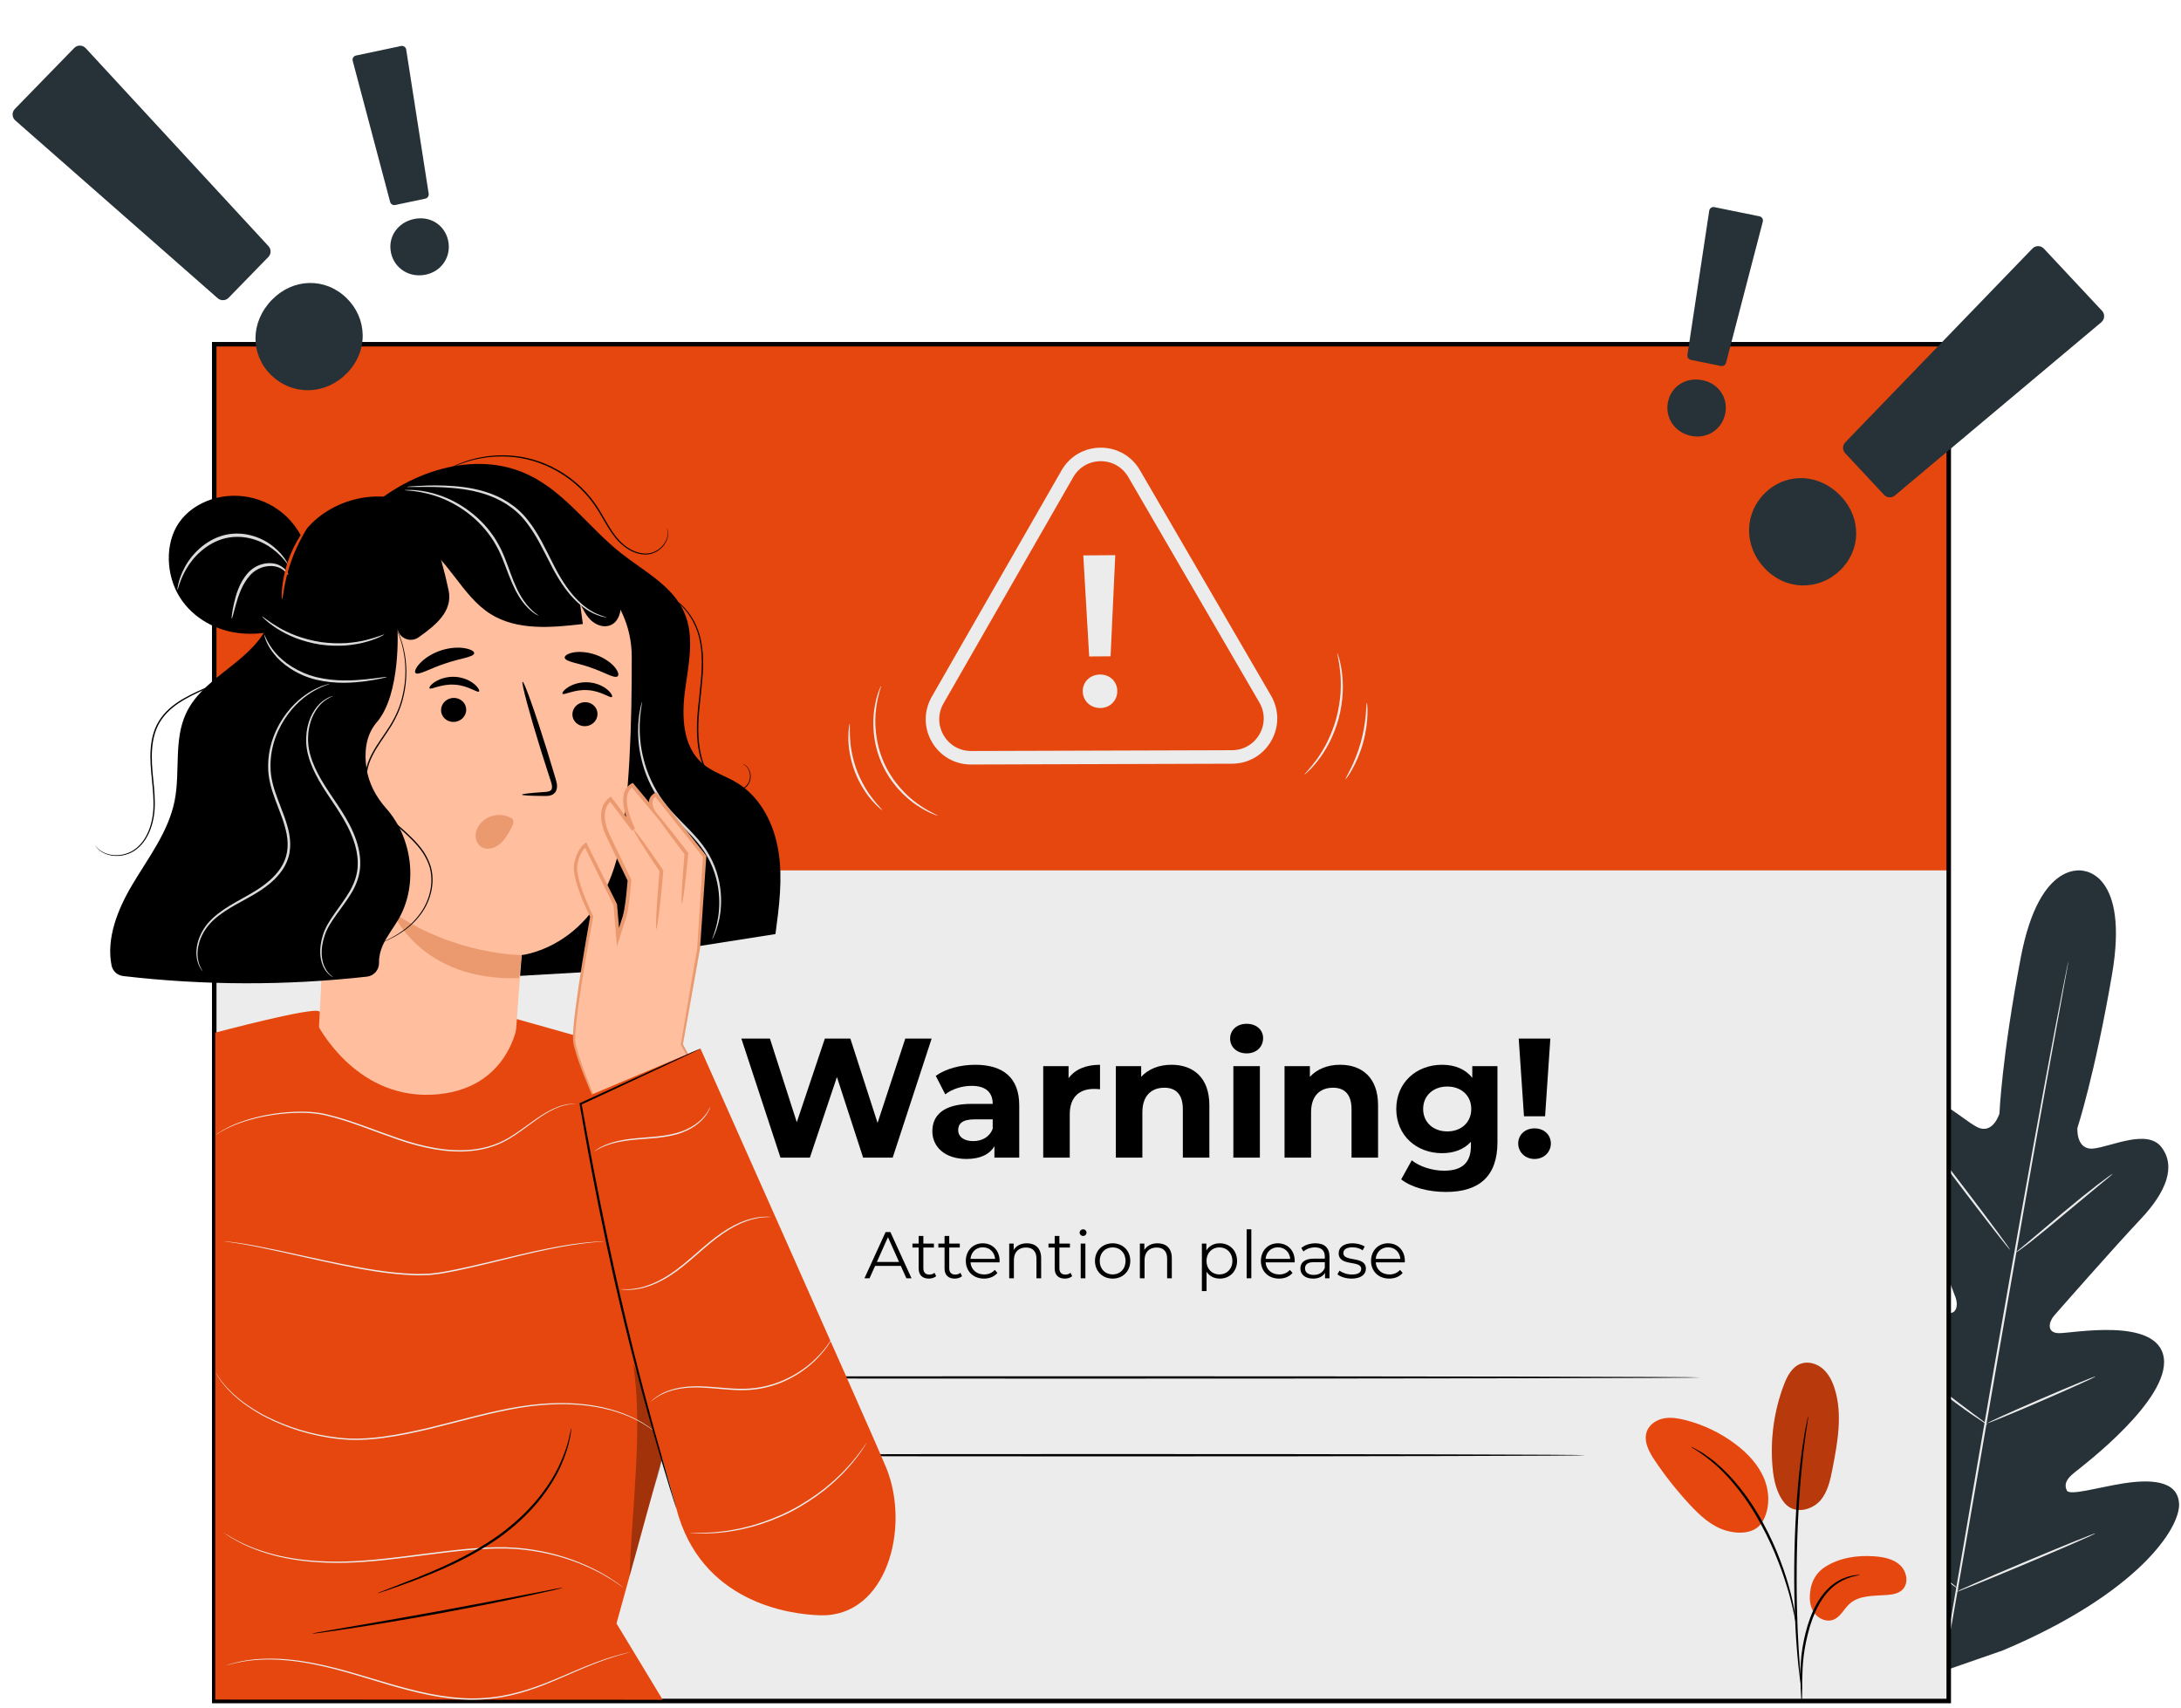 <svg xmlns="http://www.w3.org/2000/svg" width="484" height="379" viewBox="0 0 484 379" fill="none"><path d="M462.404 193.295C462.404 193.295 472.532 193.872 468.694 216.263C464.855 238.655 461.006 250.347 461.006 250.347C461.006 250.347 460.655 255.377 464.647 254.897C468.64 254.418 476.54 250.502 479.662 254.598C482.899 258.846 480.827 264.451 475.005 270.615C469.183 276.779 456.924 290.751 455.82 292.019C454.736 293.263 454.042 295.77 456.814 295.879C459.586 295.988 478.894 292.115 480.184 301.386C481.474 310.658 462.434 325.164 460.383 326.79C458.332 328.416 458.082 329.578 458.671 330.798C459.26 332.018 465.627 330.105 471.163 329.228C476.7 328.351 483.274 328.305 483.569 333.717C483.865 339.129 474.428 353.632 444.483 366.282L430.224 371.235L418.594 361.508C394.974 339.174 391.213 322.284 393.385 317.319C395.557 312.353 401.699 314.699 406.578 317.458C411.457 320.217 416.751 324.24 417.73 323.303C418.709 322.366 418.882 321.19 417.53 318.949C416.178 316.708 403.423 296.453 407.878 288.22C412.332 279.987 429.062 290.376 431.697 291.244C434.332 292.112 434.559 289.521 433.979 287.976C433.389 286.402 426.798 269.022 423.503 261.21C420.208 253.398 420.23 247.423 424.749 244.577C429.107 241.833 435.137 248.267 438.709 250.114C442.281 251.961 443.713 247.127 443.713 247.127C443.713 247.127 444.201 234.827 448.446 212.509C452.691 190.191 462.609 193.321 462.609 193.321" fill="#263238"></path><path d="M430.533 374.856C433.586 358.453 438.522 329.209 442.891 304.123C447.258 279.046 451.233 256.345 454.203 239.928C455.694 231.735 456.901 225.099 457.74 220.49C458.153 218.21 458.475 216.432 458.698 215.204C458.8 214.613 458.879 214.156 458.936 213.827C458.987 213.516 459.001 213.355 459.001 213.355C459.001 213.355 458.955 213.51 458.889 213.818C458.821 214.145 458.727 214.599 458.606 215.186C458.363 216.41 458.012 218.183 457.561 220.456C456.659 225.034 455.401 231.667 453.877 239.869C450.824 256.272 446.797 278.966 442.43 304.043C438.061 329.129 433.177 358.381 430.207 374.797" fill="#ECECEC"></path><path d="M468.83 260.522C468.81 260.496 468.485 260.709 467.913 261.115C467.339 261.519 466.526 262.127 465.529 262.887C463.538 264.412 460.841 266.589 457.909 269.044C455.026 271.476 452.419 273.675 450.425 275.358C449.522 276.111 448.759 276.745 448.146 277.256C447.606 277.702 447.316 277.961 447.335 277.987C447.354 278.013 447.681 277.803 448.257 277.401C448.83 276.995 449.644 276.387 450.633 275.616C452.61 274.071 455.277 271.86 458.209 269.404C461.108 266.994 463.729 264.814 465.735 263.147C466.643 262.398 467.409 261.767 468.025 261.259C468.561 260.809 468.849 260.548 468.83 260.522Z" fill="#ECECEC"></path><path d="M446.063 277.373C446.166 277.294 441.924 271.537 436.588 264.515C431.251 257.491 426.842 251.861 426.739 251.94C426.636 252.018 430.878 257.775 436.215 264.799C441.551 271.821 445.96 277.452 446.063 277.373Z" fill="#ECECEC"></path><path d="M441.093 316.194C441.111 316.167 440.803 315.917 440.231 315.487C439.579 315.004 438.764 314.4 437.797 313.684C435.745 312.159 432.919 310.04 429.887 307.589C426.848 305.144 424.176 302.835 422.254 301.148C421.349 300.355 420.586 299.687 419.976 299.151C419.435 298.682 419.126 298.434 419.103 298.457C419.081 298.481 419.348 298.774 419.851 299.284C420.354 299.794 421.095 300.518 422.031 301.393C423.898 303.146 426.545 305.501 429.592 307.954C432.633 310.412 435.498 312.495 437.603 313.954C438.659 314.679 439.52 315.256 440.126 315.638C440.732 316.021 441.075 316.22 441.093 316.194Z" fill="#ECECEC"></path><path d="M465.04 305.483C465.027 305.453 464.679 305.57 464.061 305.806C463.354 306.09 462.485 306.438 461.461 306.848C459.274 307.746 456.265 309.017 452.953 310.448C449.64 311.879 446.652 313.198 444.499 314.175C443.498 314.64 442.649 315.033 441.958 315.354C441.362 315.642 441.039 315.815 441.052 315.845C441.065 315.875 441.413 315.758 442.031 315.522C442.738 315.239 443.606 314.891 444.631 314.48C446.818 313.581 449.827 312.31 453.14 310.879C456.452 309.448 459.44 308.129 461.593 307.153C462.594 306.689 463.443 306.295 464.134 305.974C464.729 305.686 465.053 305.513 465.04 305.483Z" fill="#ECECEC"></path><path d="M465.006 340.311C464.994 340.281 464.55 340.434 463.758 340.737C462.889 341.082 461.767 341.526 460.421 342.06C457.611 343.196 453.742 344.795 449.481 346.588C445.218 348.381 441.369 350.029 438.592 351.243C437.269 351.832 436.167 352.323 435.313 352.703C434.543 353.057 434.123 353.267 434.136 353.297C434.149 353.327 434.592 353.174 435.384 352.871C436.254 352.526 437.375 352.082 438.721 351.548C441.531 350.412 445.4 348.813 449.663 347.019C453.925 345.226 457.773 343.579 460.55 342.365C461.873 341.776 462.975 341.285 463.829 340.905C464.598 340.551 465.018 340.341 465.006 340.311Z" fill="#ECECEC"></path><path d="M434.785 352.779C434.805 352.753 434.423 352.426 433.716 351.856C432.941 351.238 431.931 350.431 430.713 349.458C428.179 347.431 424.691 344.618 420.928 341.404C417.159 338.195 413.824 335.2 411.425 333.015C410.272 331.967 409.315 331.096 408.582 330.429C407.908 329.821 407.524 329.496 407.502 329.519C407.48 329.542 407.82 329.912 408.456 330.561C409.092 331.21 410.026 332.134 411.2 333.257C413.543 335.506 416.849 338.545 420.625 341.76C424.394 344.98 427.922 347.757 430.51 349.719C431.807 350.697 432.864 351.477 433.607 352C434.347 352.527 434.766 352.805 434.785 352.779Z" fill="#ECECEC"></path><path d="M432.456 377.517H47.544V94.314C47.544 84.419 55.565 76.399 65.459 76.399H414.54C424.435 76.399 432.455 84.42 432.455 94.314V377.517H432.456Z" fill="#ECECEC"></path><path d="M377.352 305.705C377.352 305.849 315.25 305.965 238.661 305.965C162.045 305.965 99.956 305.848 99.956 305.705C99.956 305.561 162.045 305.445 238.661 305.445C315.25 305.444 377.352 305.561 377.352 305.705Z" fill="black"></path><path d="M351.868 322.965C351.868 323.109 304.411 323.225 245.884 323.225C187.337 323.225 139.89 323.108 139.89 322.965C139.89 322.822 187.336 322.705 245.884 322.705C304.412 322.705 351.868 322.821 351.868 322.965Z" fill="black"></path><path d="M432.456 76.398H47.544V193.17H432.456V76.398Z" fill="#E6470E"></path><path d="M432.956 378.017H47.044V75.898H432.956V378.017ZM48.044 377.017H431.956V76.898H48.044V377.017Z" fill="black"></path><path d="M206.746 230.501L198.104 256.915H191.539L185.727 239.028L179.728 256.915H173.2L164.521 230.501H170.86L176.822 249.066L183.048 230.501H188.708L194.746 249.217L200.897 230.501H206.746Z" fill="black"></path><path d="M226.186 245.329V256.914H220.677V254.386C219.583 256.235 217.469 257.216 214.489 257.216C209.735 257.216 206.904 254.574 206.904 251.066C206.904 247.481 209.432 244.991 215.621 244.991H220.3C220.3 242.463 218.791 240.991 215.621 240.991C213.47 240.991 211.244 241.708 209.772 242.878L207.659 238.766C209.886 237.181 213.168 236.313 216.413 236.313C222.601 236.312 226.186 239.179 226.186 245.329ZM220.299 250.499V248.424H216.261C213.507 248.424 212.638 249.443 212.638 250.801C212.638 252.273 213.883 253.254 215.959 253.254C217.922 253.254 219.62 252.348 220.299 250.499Z" fill="black"></path><path d="M244.112 236.312V241.746C243.622 241.709 243.244 241.671 242.791 241.671C239.546 241.671 237.395 243.444 237.395 247.331V256.916H231.508V236.614H237.131V239.294C238.566 237.331 240.981 236.312 244.112 236.312Z" fill="black"></path><path d="M268.378 245.293V256.915H262.492V246.198C262.492 242.915 260.982 241.406 258.379 241.406C255.549 241.406 253.511 243.141 253.511 246.878V256.915H247.625V236.613H253.247V238.991C254.832 237.255 257.209 236.311 259.964 236.311C264.755 236.312 268.378 239.105 268.378 245.293Z" fill="black"></path><path d="M272.985 230.501C272.985 228.651 274.457 227.218 276.645 227.218C278.833 227.218 280.305 228.576 280.305 230.388C280.305 232.35 278.833 233.784 276.645 233.784C274.457 233.784 272.985 232.35 272.985 230.501ZM273.702 236.614H279.589V256.916H273.702V236.614Z" fill="black"></path><path d="M305.815 245.293V256.915H299.929V246.198C299.929 242.915 298.419 241.406 295.816 241.406C292.986 241.406 290.948 243.141 290.948 246.878V256.915H285.061V236.613H290.684V238.991C292.268 237.255 294.646 236.311 297.401 236.311C302.193 236.312 305.815 239.105 305.815 245.293Z" fill="black"></path><path d="M332.309 236.614V253.519C332.309 261.066 328.233 264.537 320.912 264.537C317.063 264.537 313.327 263.594 310.95 261.745L313.29 257.518C315.025 258.914 317.855 259.82 320.46 259.82C324.61 259.82 326.422 257.933 326.422 254.273V253.405C324.874 255.103 322.649 255.933 320.007 255.933C314.384 255.933 309.856 252.046 309.856 246.123C309.856 240.198 314.384 236.312 320.007 236.312C322.837 236.312 325.177 237.255 326.724 239.218V236.614H332.309ZM326.498 246.123C326.498 243.141 324.271 241.141 321.178 241.141C318.083 241.141 315.82 243.141 315.82 246.123C315.82 249.103 318.084 251.103 321.178 251.103C324.271 251.104 326.498 249.104 326.498 246.123Z" fill="black"></path><path d="M336.916 253.784C336.916 251.859 338.426 250.426 340.539 250.426C342.652 250.426 344.161 251.86 344.161 253.784C344.161 255.671 342.652 257.218 340.539 257.218C338.426 257.218 336.916 255.67 336.916 253.784ZM337.029 230.501H344.048L342.879 247.745H338.199L337.029 230.501Z" fill="black"></path><path d="M199.909 280.956H194.196L192.966 283.695H191.838L196.526 273.441H197.595L202.283 283.695H201.14L199.909 280.956ZM199.514 280.078L197.053 274.57L194.592 280.078H199.514Z" fill="black"></path><path d="M207.75 283.228C207.34 283.594 206.725 283.77 206.124 283.77C204.674 283.77 203.868 282.95 203.868 281.529V276.871H202.491V275.992H203.868V274.307H204.908V275.992H207.252V276.871H204.908V281.471C204.908 282.379 205.377 282.877 206.241 282.877C206.666 282.877 207.091 282.745 207.384 282.481L207.75 283.228Z" fill="black"></path><path d="M213.494 283.228C213.084 283.594 212.469 283.77 211.868 283.77C210.418 283.77 209.612 282.95 209.612 281.529V276.871H208.235V275.992H209.612V274.307H210.652V275.992H212.996V276.871H210.652V281.471C210.652 282.379 211.121 282.877 211.985 282.877C212.41 282.877 212.835 282.745 213.128 282.481L213.494 283.228Z" fill="black"></path><path d="M221.816 280.166H215.371C215.488 281.777 216.719 282.847 218.403 282.847C219.341 282.847 220.175 282.51 220.761 281.836L221.347 282.51C220.658 283.33 219.589 283.77 218.373 283.77C215.971 283.77 214.33 282.129 214.33 279.844C214.33 277.559 215.927 275.933 218.095 275.933C220.263 275.933 221.83 277.53 221.83 279.844C221.831 279.932 221.816 280.049 221.816 280.166ZM215.371 279.39H220.835C220.703 277.881 219.605 276.826 218.096 276.826C216.602 276.827 215.503 277.881 215.371 279.39Z" fill="black"></path><path d="M231.048 279.229V283.697H230.008V279.332C230.008 277.706 229.158 276.871 227.694 276.871C226.039 276.871 224.999 277.896 224.999 279.654V283.697H223.959V275.992H224.955V277.413C225.512 276.475 226.552 275.934 227.885 275.934C229.759 275.933 231.048 277.017 231.048 279.229Z" fill="black"></path><path d="M237.936 283.228C237.526 283.594 236.911 283.77 236.31 283.77C234.86 283.77 234.054 282.95 234.054 281.529V276.871H232.677V275.992H234.054V274.307H235.094V275.992H237.438V276.871H235.094V281.471C235.094 282.379 235.563 282.877 236.427 282.877C236.852 282.877 237.277 282.745 237.57 282.481L237.936 283.228Z" fill="black"></path><path d="M239.593 273.559C239.593 273.163 239.93 272.827 240.355 272.827C240.78 272.827 241.117 273.149 241.117 273.545C241.117 273.97 240.795 274.307 240.355 274.307C239.93 274.306 239.593 273.969 239.593 273.559ZM239.827 275.991H240.867V283.696H239.827V275.991Z" fill="black"></path><path d="M242.992 279.844C242.992 277.559 244.662 275.933 246.918 275.933C249.174 275.933 250.829 277.559 250.829 279.844C250.829 282.129 249.174 283.77 246.918 283.77C244.662 283.77 242.992 282.129 242.992 279.844ZM249.775 279.844C249.775 278.042 248.559 276.841 246.918 276.841C245.277 276.841 244.047 278.042 244.047 279.844C244.047 281.646 245.277 282.847 246.918 282.847C248.559 282.847 249.775 281.646 249.775 279.844Z" fill="black"></path><path d="M260.046 279.229V283.697H259.006V279.332C259.006 277.706 258.156 276.871 256.691 276.871C255.036 276.871 253.996 277.896 253.996 279.654V283.697H252.956V275.992H253.952V277.413C254.509 276.475 255.549 275.934 256.882 275.934C258.758 275.933 260.046 277.017 260.046 279.229Z" fill="black"></path><path d="M274.524 279.844C274.524 282.188 272.883 283.77 270.686 283.77C269.456 283.77 268.401 283.243 267.756 282.247V286.539H266.716V275.992H267.712V277.515C268.342 276.49 269.411 275.933 270.686 275.933C272.883 275.933 274.524 277.515 274.524 279.844ZM273.484 279.844C273.484 278.057 272.239 276.841 270.613 276.841C268.972 276.841 267.742 278.057 267.742 279.844C267.742 281.646 268.972 282.847 270.613 282.847C272.239 282.847 273.484 281.646 273.484 279.844Z" fill="black"></path><path d="M276.651 272.827H277.691V283.696H276.651V272.827Z" fill="black"></path><path d="M287.302 280.166H280.857C280.974 281.777 282.205 282.847 283.889 282.847C284.827 282.847 285.662 282.51 286.247 281.836L286.833 282.51C286.145 283.33 285.075 283.77 283.859 283.77C281.457 283.77 279.816 282.129 279.816 279.844C279.816 277.559 281.413 275.933 283.581 275.933C285.749 275.933 287.316 277.53 287.316 279.844C287.317 279.932 287.302 280.049 287.302 280.166ZM280.857 279.39H286.321C286.189 277.881 285.091 276.826 283.582 276.826C282.087 276.827 280.989 277.881 280.857 279.39Z" fill="black"></path><path d="M295.039 278.921V283.696H294.043V282.495C293.574 283.286 292.666 283.769 291.392 283.769C289.649 283.769 288.579 282.861 288.579 281.528C288.579 280.341 289.341 279.345 291.553 279.345H293.999V278.876C293.999 277.558 293.252 276.84 291.816 276.84C290.82 276.84 289.882 277.192 289.252 277.748L288.783 276.972C289.559 276.313 290.702 275.932 291.918 275.932C293.911 275.933 295.039 276.929 295.039 278.921ZM293.999 281.382V280.122H291.582C290.088 280.122 289.604 280.708 289.604 281.499C289.604 282.392 290.322 282.949 291.552 282.949C292.724 282.95 293.589 282.393 293.999 281.382Z" fill="black"></path><path d="M296.799 282.818L297.268 281.998C297.883 282.481 298.923 282.862 300.007 282.862C301.472 282.862 302.072 282.364 302.072 281.602C302.072 279.595 297.077 281.177 297.077 278.13C297.077 276.87 298.161 275.933 300.124 275.933C301.12 275.933 302.204 276.211 302.849 276.651L302.395 277.486C301.721 277.017 300.915 276.827 300.124 276.827C298.732 276.827 298.117 277.369 298.117 278.101C298.117 280.181 303.112 278.614 303.112 281.573C303.112 282.906 301.94 283.77 299.933 283.77C298.66 283.77 297.429 283.36 296.799 282.818Z" fill="black"></path><path d="M311.744 280.166H305.299C305.416 281.777 306.647 282.847 308.331 282.847C309.269 282.847 310.103 282.51 310.689 281.836L311.275 282.51C310.587 283.33 309.517 283.77 308.301 283.77C305.899 283.77 304.258 282.129 304.258 279.844C304.258 277.559 305.855 275.933 308.023 275.933C310.191 275.933 311.758 277.53 311.758 279.844C311.758 279.932 311.744 280.049 311.744 280.166ZM305.298 279.39H310.762C310.63 277.881 309.532 276.826 308.023 276.826C306.529 276.827 305.43 277.881 305.298 279.39Z" fill="black"></path><path d="M215.49 169.675C211.871 169.675 208.627 167.809 206.806 164.678C204.98 161.538 204.969 157.783 206.775 154.632L235.569 104.405C237.375 101.255 240.622 99.367 244.254 99.356C244.265 99.356 244.275 99.356 244.286 99.356C247.905 99.356 251.149 101.222 252.97 104.353L282.07 154.402C283.895 157.542 283.907 161.297 282.1 164.448C280.293 167.598 277.047 169.486 273.415 169.497L215.52 169.674C215.511 169.675 215.501 169.675 215.49 169.675ZM244.286 102.356C244.279 102.356 244.271 102.356 244.263 102.356C241.716 102.364 239.439 103.688 238.172 105.898L209.378 156.125C208.111 158.335 208.119 160.969 209.399 163.171C210.676 165.366 212.952 166.675 215.49 166.675C215.497 166.675 215.505 166.675 215.512 166.675L273.406 166.498C275.954 166.49 278.231 165.166 279.498 162.957C280.765 160.747 280.757 158.113 279.477 155.911L250.376 105.862C249.1 103.665 246.824 102.356 244.286 102.356Z" fill="#ECECEC"></path><path d="M240.277 153.42C240.262 151.358 241.881 149.718 244.133 149.701C246.338 149.685 247.932 151.305 247.946 153.366C247.961 155.428 246.39 157.117 244.185 157.133C241.934 157.15 240.292 155.482 240.277 153.42ZM240.4 123.262L247.495 123.212L246.455 145.657L241.708 145.691L240.4 123.262Z" fill="#ECECEC"></path><path d="M208.109 181.019C208.099 181.047 207.628 180.907 206.809 180.564C205.99 180.223 204.837 179.64 203.513 178.756C200.874 177.018 197.585 173.818 195.619 169.319C193.657 164.817 193.546 160.229 194.066 157.112C194.317 155.54 194.674 154.298 194.981 153.466C195.286 152.632 195.504 152.192 195.531 152.203C195.637 152.236 194.835 154.049 194.431 157.163C194.012 160.245 194.183 164.719 196.097 169.11C198.015 173.497 201.18 176.664 203.724 178.453C206.281 180.275 208.157 180.919 208.109 181.019Z" fill="#ECECEC"></path><path d="M195.759 179.781C195.735 179.808 195.499 179.626 195.09 179.273C194.675 178.927 194.122 178.371 193.487 177.641C192.214 176.188 190.705 173.927 189.656 171.151C188.616 168.37 188.261 165.675 188.261 163.743C188.258 162.776 188.307 161.993 188.391 161.46C188.466 160.925 188.524 160.633 188.56 160.637C188.652 160.646 188.53 161.831 188.629 163.732C188.723 165.63 189.127 168.25 190.143 170.968C191.17 173.682 192.591 175.918 193.771 177.408C194.95 178.903 195.822 179.713 195.759 179.781Z" fill="#ECECEC"></path><path d="M296.773 144.954C296.808 144.944 296.94 145.332 297.152 146.047C297.264 146.403 297.385 146.843 297.478 147.364C297.577 147.884 297.722 148.472 297.783 149.138C297.975 150.46 298.044 152.055 297.97 153.822C297.861 155.586 297.589 157.519 297.067 159.494C296.522 161.464 295.783 163.271 294.988 164.849C294.162 166.412 293.299 167.756 292.467 168.801C292.079 169.345 291.657 169.78 291.31 170.18C290.967 170.584 290.641 170.903 290.364 171.153C289.821 171.664 289.511 171.932 289.486 171.906C289.411 171.831 290.622 170.711 292.172 168.581C292.955 167.523 293.772 166.181 294.56 164.633C295.318 163.07 296.029 161.292 296.564 159.358C297.076 157.419 297.357 155.525 297.49 153.793C297.589 152.059 297.56 150.489 297.417 149.18C297.152 146.559 296.671 144.981 296.773 144.954Z" fill="#ECECEC"></path><path d="M303.321 155.959C303.382 155.956 303.507 156.959 303.461 158.589C303.418 160.217 303.155 162.471 302.488 164.874C301.815 167.276 300.874 169.342 300.069 170.757C299.265 172.176 298.639 172.969 298.589 172.935C298.519 172.89 299.032 172.029 299.743 170.586C300.455 169.144 301.325 167.095 301.986 164.734C302.641 162.373 302.956 160.169 303.093 158.567C303.232 156.963 303.238 155.961 303.321 155.959Z" fill="#ECECEC"></path><path d="M47.77 229.179C47.77 229.179 69.494 223.406 70.808 224.452C77.47 229.759 112.69 225.604 112.69 225.604L146.302 235.092C146.302 235.092 151.755 275.35 155.454 291.128C157.909 301.6 148.671 317.34 148.671 317.34L136.811 360.306L147.06 377.246L47.77 377.202V343.467V229.179Z" fill="#E6470E"></path><path d="M134.216 275.484C134.216 275.484 133.917 275.526 133.346 275.574C132.775 275.626 131.932 275.675 130.851 275.808C128.687 276.034 125.568 276.482 121.758 277.273C117.944 278.045 113.45 279.179 108.447 280.396C105.945 281.001 103.312 281.621 100.562 282.168C99.185 282.432 97.791 282.732 96.336 282.865C95.974 282.904 95.612 282.958 95.247 282.985L94.146 283.015C93.41 283.03 92.668 283.076 91.924 283.023C85.957 282.823 80.371 281.721 75.327 280.706C70.282 279.662 65.769 278.596 61.967 277.765C58.164 276.936 55.079 276.299 52.927 275.976C51.856 275.779 51.014 275.704 50.448 275.617C49.88 275.54 49.583 275.483 49.583 275.483C49.583 275.483 50.788 275.547 52.945 275.855C55.106 276.142 58.202 276.747 62.013 277.549C65.824 278.353 70.342 279.397 75.384 280.424C80.424 281.422 86.004 282.513 91.931 282.71C92.671 282.763 93.405 282.717 94.135 282.702L95.226 282.673C95.587 282.647 95.944 282.593 96.301 282.555C97.73 282.426 99.129 282.128 100.502 281.867C103.247 281.325 105.877 280.713 108.38 280.115C113.384 278.913 117.889 277.8 121.715 277.055C129.364 275.503 134.216 275.484 134.216 275.484Z" fill="#ECECEC"></path><path d="M138.489 352.467C138.489 352.467 138.215 352.294 137.714 351.94C137.221 351.574 136.465 351.075 135.482 350.45C133.509 349.214 130.516 347.617 126.582 346.241C122.647 344.902 117.754 343.806 112.247 343.674C106.742 343.578 100.702 344.325 94.394 345.131C88.081 345.951 82.045 346.731 76.513 346.841C70.985 346.969 65.993 346.452 61.921 345.489C57.846 344.522 54.707 343.175 52.66 342.051C51.639 341.481 50.859 341.018 50.356 340.661C49.844 340.321 49.584 340.129 49.584 340.129C49.584 340.129 49.868 340.286 50.39 340.608C50.903 340.947 51.69 341.392 52.716 341.944C54.773 343.031 57.909 344.339 61.97 345.274C66.029 346.204 70.999 346.696 76.506 346.553C82.017 346.428 88.04 345.642 94.354 344.821C100.667 344.014 106.713 343.274 112.254 343.386C117.794 343.536 122.71 344.66 126.655 346.032C130.598 347.442 133.588 349.075 135.547 350.347C136.524 350.99 137.27 351.506 137.752 351.889C138.241 352.26 138.489 352.467 138.489 352.467Z" fill="#ECECEC"></path><path d="M139.891 366.663C139.891 366.663 139.581 366.763 138.984 366.924C138.386 367.08 137.505 367.311 136.388 367.671C134.146 368.361 130.966 369.557 127.125 371.251C123.277 372.899 118.711 375.057 113.264 376.293C110.548 376.901 107.626 377.262 104.592 377.242C101.558 377.221 98.432 376.823 95.283 376.21C88.982 374.934 83.186 372.954 77.857 371.424C72.533 369.873 67.631 368.822 63.453 368.476C59.277 368.098 55.869 368.404 53.568 368.824C52.42 369.06 51.53 369.25 50.939 369.432C50.343 369.593 50.025 369.663 50.025 369.663C50.025 369.663 50.33 369.553 50.922 369.371C51.508 369.169 52.397 368.959 53.545 368.703C55.848 368.244 59.273 367.903 63.471 368.255C67.671 368.574 72.598 369.608 77.936 371.146C83.279 372.663 89.071 374.632 95.344 375.902C98.479 376.512 101.585 376.909 104.595 376.934C107.604 376.957 110.502 376.606 113.201 376.01C118.612 374.799 123.175 372.671 127.038 371.046C130.892 369.377 134.095 368.208 136.353 367.553C137.478 367.21 138.365 366.997 138.969 366.861C139.571 366.722 139.891 366.663 139.891 366.663Z" fill="#ECECEC"></path><g opacity="0.3"><path d="M139.712 349.798C140.199 334.661 142.746 316.908 140.516 302.775C143.59 309.306 146.861 323.898 146.861 323.898C146.603 325.836 145.406 329.304 144.851 331.18C143.161 336.894 141.402 344.083 139.712 349.798Z" fill="black"></path></g><path d="M146.01 318.25C146.01 318.25 145.705 318.041 145.145 317.619C144.603 317.172 143.735 316.612 142.609 315.905C140.325 314.563 136.739 312.992 132.041 312.223C127.358 311.418 121.624 311.419 115.42 312.435C109.205 313.433 102.549 315.386 95.484 317.115C88.429 318.785 81.486 320.102 75.16 319.365C68.869 318.672 63.4 316.789 59.158 314.612C57.009 313.561 55.229 312.315 53.697 311.2C52.967 310.594 52.282 310.035 51.685 309.484C51.12 308.9 50.579 308.388 50.138 307.888C49.724 307.371 49.354 306.909 49.028 306.502C48.711 306.097 48.513 305.705 48.318 305.414C47.948 304.816 47.769 304.496 47.769 304.496C47.769 304.496 47.986 304.796 48.372 305.38C48.575 305.665 48.78 306.05 49.103 306.447C49.433 306.846 49.809 307.3 50.229 307.808C50.675 308.3 51.219 308.802 51.787 309.376C52.386 309.917 53.073 310.467 53.804 311.062C55.338 312.157 57.115 313.383 59.259 314.416C63.49 316.556 68.941 318.406 75.191 319.079C81.457 319.796 88.37 318.48 95.412 316.812C102.465 315.087 109.133 313.138 115.376 312.151C121.609 311.147 127.373 311.168 132.079 312.006C136.8 312.808 140.397 314.421 142.672 315.802C143.793 316.529 144.653 317.107 145.184 317.571C145.732 318.008 146.01 318.25 146.01 318.25Z" fill="#ECECEC"></path><path d="M124.909 352.369C124.913 352.387 124.723 352.445 124.357 352.54C123.935 352.643 123.404 352.772 122.753 352.93C121.358 353.259 119.335 353.709 116.83 354.247C111.821 355.323 104.882 356.725 97.192 358.134C89.499 359.542 82.513 360.689 77.448 361.458C74.915 361.843 72.863 362.139 71.443 362.325C70.779 362.408 70.237 362.475 69.806 362.529C69.431 362.57 69.232 362.583 69.23 362.565C69.227 362.547 69.42 362.5 69.79 362.425C70.217 362.346 70.754 362.247 71.412 362.125C72.894 361.87 74.919 361.52 77.39 361.094C82.439 360.232 89.411 359.028 97.099 357.621C104.785 356.213 111.73 354.869 116.757 353.886C119.219 353.409 121.236 353.018 122.712 352.732C123.371 352.613 123.908 352.516 124.336 352.438C124.708 352.375 124.905 352.351 124.909 352.369Z" fill="black"></path><path d="M126.788 316.896C126.806 316.898 126.788 317.106 126.738 317.502C126.674 317.894 126.637 318.486 126.462 319.223C126.183 320.711 125.577 322.836 124.465 325.314C123.363 327.795 121.663 330.577 119.375 333.344C117.085 336.108 114.182 338.824 110.818 341.236C104.035 346.023 97.018 348.827 91.993 350.754C89.466 351.708 87.403 352.429 85.974 352.916C85.301 353.139 84.754 353.32 84.324 353.463C83.945 353.582 83.743 353.637 83.736 353.62C83.73 353.603 83.92 353.516 84.288 353.365C84.71 353.198 85.245 352.987 85.905 352.727C87.375 352.156 89.394 351.371 91.86 350.412C96.844 348.402 103.801 345.555 110.517 340.813C113.846 338.425 116.725 335.752 119.008 333.037C121.289 330.319 123 327.592 124.132 325.159C125.273 322.73 125.927 320.643 126.265 319.179C126.61 317.715 126.738 316.888 126.788 316.896Z" fill="black"></path><path d="M80.539 114.017C90.222 104.779 105.197 99.626 117.277 105.386C125.399 109.259 130.736 117.172 137.794 122.753C142.934 126.817 149.343 130.038 151.91 136.067C154.173 141.383 152.802 147.439 152.027 153.164C151.253 158.889 151.449 165.528 155.779 169.353C158.052 171.362 161.099 172.225 163.681 173.818C168.878 177.024 171.833 183.031 172.772 189.065C173.711 195.099 172.899 201.252 172.086 207.305L146.688 211.295L142.769 204.187L140.967 215.104L108.66 216.964L80.539 114.017Z" fill="black"></path><path d="M76.037 124.301L75.754 131.322L70.347 236.543C69.777 248.741 81.117 259.512 94.182 260.022C107.378 260.537 113.084 250.796 113.862 238.483C114.679 225.559 115.776 211.969 115.776 211.969C115.776 211.969 132.594 210.205 137.35 188.687C139.715 177.986 140.238 160.238 140.196 145.702C140.158 132.619 129.247 122.2 116.177 122.792L76.037 124.301Z" fill="#FFBE9D"></path><path d="M132.599 158.523C132.562 159.997 131.284 161.182 129.743 161.172C128.205 161.162 126.986 159.962 127.022 158.487C127.059 157.013 128.337 155.826 129.875 155.835C131.415 155.846 132.635 157.049 132.599 158.523Z" fill="black"></path><path d="M135.799 154.686C135.432 155.028 133.415 153.339 130.416 153.167C127.423 152.952 125.13 154.362 124.827 153.975C124.677 153.803 125.068 153.168 126.068 152.528C127.053 151.89 128.702 151.311 130.57 151.432C132.437 151.554 133.967 152.336 134.827 153.095C135.706 153.857 135.979 154.533 135.799 154.686Z" fill="black"></path><path d="M103.457 157.578C103.421 159.052 102.141 160.237 100.601 160.227C99.063 160.217 97.843 159.017 97.88 157.542C97.916 156.068 99.195 154.881 100.733 154.89C102.274 154.9 103.494 156.103 103.457 157.578Z" fill="black"></path><path d="M106.293 153.474C105.925 153.816 103.906 152.128 100.909 151.955C97.916 151.74 95.623 153.15 95.319 152.763C95.17 152.591 95.558 151.957 96.561 151.317C97.546 150.679 99.195 150.1 101.062 150.22C102.929 150.343 104.459 151.125 105.32 151.883C106.198 152.645 106.472 153.321 106.293 153.474Z" fill="black"></path><path d="M115.838 176.364C115.834 176.193 117.718 175.983 120.761 175.778C121.531 175.745 122.265 175.636 122.426 175.122C122.64 174.58 122.369 173.735 122.051 172.822C121.443 170.926 120.806 168.939 120.137 166.856C117.492 158.366 115.626 151.404 115.969 151.301C116.312 151.197 118.735 157.995 121.379 166.484C122.012 168.576 122.619 170.571 123.195 172.479C123.433 173.366 123.872 174.383 123.412 175.508C123.171 176.068 122.584 176.449 122.086 176.552C121.586 176.672 121.155 176.654 120.775 176.654C117.725 176.634 115.839 176.535 115.838 176.364Z" fill="black"></path><path d="M115.776 211.969C115.776 211.969 101.103 212.033 87.147 202.458C87.147 202.458 93.308 217.807 115.174 217.081L115.776 211.969Z" fill="#EB996E"></path><path d="M113.323 181.518C111.767 180.631 109.719 180.655 108.071 181.581C106.928 182.223 105.965 183.32 105.655 184.607C105.345 185.894 105.786 187.345 106.846 187.992C108.04 188.72 109.7 188.295 110.858 187.357C112.015 186.418 112.778 185.064 113.485 183.739C113.68 183.372 113.878 182.992 113.924 182.584C113.969 182.177 113.825 181.731 113.479 181.558" fill="#EB996E"></path><path d="M105.233 144.987C105.117 145.848 102.104 146.107 98.751 147.271C95.374 148.368 92.817 149.98 92.204 149.363C91.926 149.065 92.247 148.209 93.201 147.192C94.146 146.179 95.762 145.059 97.779 144.379C99.797 143.703 101.761 143.62 103.126 143.858C104.502 144.092 105.274 144.581 105.233 144.987Z" fill="black"></path><path d="M137.02 150.129C136.199 150.582 134.017 149.138 131.144 148.181C128.299 147.141 125.679 146.908 125.334 146.048C125.194 145.639 125.787 145.112 127.052 144.84C128.3 144.564 130.219 144.628 132.185 145.314C134.149 146.002 135.678 147.141 136.467 148.128C137.271 149.122 137.392 149.899 137.02 150.129Z" fill="black"></path><path d="M91.985 111.961C95.752 117.377 97.492 121.5 99.548 130.981C100.555 135.624 96.704 138.755 92.894 141.446C91.108 142.707 88.617 141.705 88.21 139.557C88.21 139.557 89.034 154.009 83.613 160.301C81.072 163.25 80.843 167.132 81.316 170.425C81.799 173.788 83.424 176.852 85.684 179.389C91.518 185.937 92.86 196.351 88.439 204.005C87.307 205.965 85.855 207.746 84.935 209.814C84.409 210.997 84.081 212.33 84.117 213.616C84.162 215.205 83.024 216.573 81.444 216.75C63.481 218.763 45.288 218.72 27.335 216.619C26.071 216.471 25.013 215.539 24.761 214.292C23.545 208.275 26.108 201.84 29.305 196.44C32.874 190.409 37.357 184.657 38.741 177.787C40.044 171.322 38.497 164.254 41.305 158.287C44.752 150.963 53.579 147.734 58.162 141.062C62.486 134.767 62.43 126.326 66.334 119.762C71.347 111.334 83.13 107.75 91.985 111.961Z" fill="black"></path><path d="M92.73 119.975C99.455 123.713 102.344 132.181 108.863 136.27C114.8 139.993 122.381 139.308 129.342 138.493C129.135 136.948 128.928 135.404 128.72 133.859C129.377 135.229 130.059 136.632 131.165 137.673C132.272 138.714 133.915 139.328 135.342 138.806C137.696 137.946 138.108 134.759 137.591 132.306C136.762 128.378 134.6 124.818 131.877 121.868C126.93 116.506 120.013 113.003 112.764 112.186C105.514 111.369 97.992 113.245 91.975 117.371" fill="black"></path><path d="M67.697 135.725C70.508 129.232 69.107 120.906 64.648 115.769C60.189 110.633 53.065 108.807 46.898 110.838C44.139 111.747 41.506 113.42 39.74 115.972C36.486 120.674 36.86 127.757 39.91 132.576C42.96 137.395 48.215 140.06 53.479 140.559C58.743 141.058 64.031 139.604 68.983 137.485" fill="black"></path><path d="M58.164 136.814C58.238 136.727 59.438 137.83 61.674 139.154C62.785 139.826 64.183 140.495 65.782 141.108C67.393 141.688 69.213 142.192 71.168 142.495C73.127 142.772 75.015 142.818 76.726 142.73C78.434 142.606 79.966 142.371 81.224 142.051C83.748 141.432 85.217 140.725 85.262 140.829C85.279 140.864 84.921 141.055 84.255 141.371C83.924 141.535 83.513 141.72 83.016 141.886C82.522 142.058 81.968 142.287 81.325 142.439C80.059 142.815 78.504 143.097 76.762 143.251C75.018 143.37 73.086 143.34 71.084 143.056C69.087 142.747 67.23 142.216 65.595 141.597C63.973 140.944 62.567 140.223 61.464 139.497C60.893 139.165 60.429 138.785 60.006 138.477C59.579 138.174 59.239 137.878 58.97 137.625C58.425 137.13 58.138 136.844 58.164 136.814Z" fill="#DADADA"></path><path d="M85.856 150.238C85.863 150.275 85.438 150.395 84.659 150.566C83.88 150.737 82.746 150.955 81.332 151.155C78.522 151.54 74.49 151.885 70.189 150.859C65.882 149.82 62.492 147.344 60.742 145.059C59.851 143.922 59.3 142.881 59.012 142.131C58.718 141.383 58.624 140.948 58.653 140.939C58.771 140.883 59.228 142.649 61.052 144.805C62.831 146.959 66.142 149.299 70.324 150.309C74.512 151.309 78.48 151.041 81.285 150.758C82.695 150.61 83.834 150.454 84.623 150.35C85.41 150.245 85.849 150.198 85.856 150.238Z" fill="#DADADA"></path><path d="M44.965 215.543C44.957 215.549 44.911 215.497 44.826 215.388C44.746 215.277 44.611 215.12 44.472 214.891C44.198 214.432 43.845 213.701 43.676 212.685C43.312 210.689 43.863 207.467 46.329 204.683C47.554 203.313 49.176 202.099 51.003 200.993C52.824 199.874 54.865 198.857 56.873 197.597C58.861 196.331 60.877 194.78 62.28 192.651C62.975 191.592 63.485 190.387 63.699 189.099C63.923 187.813 63.865 186.467 63.618 185.136C63.11 182.464 62 179.994 61.108 177.545C60.187 175.114 59.488 172.605 59.507 170.164C59.467 165.266 61.429 161.098 63.629 158.23C65.855 155.312 68.403 153.652 70.228 152.784C70.686 152.583 71.098 152.402 71.465 152.24C71.824 152.127 72.137 152.028 72.409 151.943C72.92 151.789 73.19 151.717 73.196 151.736C73.201 151.755 72.942 151.863 72.445 152.051C72.181 152.15 71.877 152.265 71.528 152.396C71.171 152.569 70.771 152.764 70.326 152.981C68.554 153.898 66.089 155.58 63.948 158.472C61.831 161.313 59.96 165.407 60.029 170.158C60.026 172.525 60.706 174.933 61.628 177.353C62.518 179.782 63.646 182.266 64.175 185.034C64.432 186.412 64.494 187.832 64.255 189.196C64.026 190.561 63.478 191.847 62.745 192.956C61.261 195.189 59.179 196.764 57.152 198.04C55.101 199.309 53.059 200.306 51.247 201.397C49.431 202.474 47.835 203.641 46.626 204.956C44.21 207.605 43.606 210.715 43.895 212.654C44.181 214.647 45.053 215.506 44.965 215.543Z" fill="#DADADA"></path><path d="M73.92 216.879C73.91 216.896 73.699 216.768 73.302 216.504C72.938 216.207 72.386 215.736 71.949 214.931C71.496 214.143 71.15 213.055 71.072 211.765C70.994 210.477 71.188 208.999 71.687 207.456C72.674 204.292 75.437 201.474 77.558 197.891C78.612 196.099 79.393 194.008 79.394 191.748C79.429 189.496 78.82 187.183 77.865 184.978C75.941 180.537 72.878 176.958 70.802 173.247C69.751 171.401 68.902 169.539 68.414 167.697C67.893 165.856 67.846 164.039 68.05 162.436C68.461 159.194 70.039 156.868 71.438 155.738C72.153 155.18 72.777 154.847 73.218 154.675C73.664 154.512 73.899 154.436 73.905 154.455C73.943 154.529 72.931 154.759 71.581 155.905C70.267 157.054 68.797 159.332 68.447 162.485C68.274 164.046 68.342 165.795 68.866 167.572C69.36 169.36 70.205 171.173 71.254 172.987C72.308 174.802 73.568 176.62 74.848 178.533C76.131 180.441 77.408 182.488 78.385 184.753C79.361 187.008 79.992 189.4 79.948 191.758C79.94 194.124 79.1 196.332 78.008 198.154C75.806 201.799 73.05 204.56 72.065 207.585C71.558 209.072 71.342 210.504 71.387 211.75C71.433 212.998 71.735 214.051 72.141 214.825C72.969 216.402 73.997 216.805 73.92 216.879Z" fill="#DADADA"></path><path d="M119.494 136.629C119.484 136.646 119.346 136.582 119.088 136.443C118.834 136.3 118.47 136.066 118.034 135.722C117.163 135.034 116.033 133.846 115.02 132.132C113.981 130.431 113.122 128.217 112.212 125.789C111.75 124.576 111.256 123.31 110.639 122.054C109.993 120.817 109.277 119.553 108.355 118.39C104.742 113.626 99.755 110.971 96.048 109.879C92.291 108.767 89.81 108.911 89.822 108.779C89.822 108.743 90.431 108.718 91.537 108.738C92.636 108.82 94.245 108.957 96.159 109.493C98.065 110.027 100.295 110.895 102.514 112.311C104.722 113.723 106.984 115.604 108.806 118.045C109.75 119.237 110.484 120.537 111.138 121.809C111.762 123.097 112.251 124.383 112.701 125.604C113.587 128.051 114.394 130.239 115.367 131.929C116.315 133.633 117.368 134.827 118.178 135.553C118.989 136.28 119.522 136.585 119.494 136.629Z" fill="#DADADA"></path><path d="M134.666 137.032C134.662 137.051 134.463 137.023 134.083 136.951C133.702 136.889 133.15 136.735 132.463 136.474C131.091 135.957 129.203 134.853 127.388 132.936C125.551 131.048 123.806 128.407 122.249 125.327C120.643 122.283 119.102 118.791 116.641 115.716C114.208 112.606 110.829 110.691 107.599 109.659C104.345 108.618 101.242 108.328 98.659 108.169C96.066 108.027 93.958 108.068 92.503 108.077C91.827 108.081 91.273 108.084 90.826 108.086C90.442 108.083 90.24 108.072 90.239 108.053C90.238 108.033 90.439 108.006 90.821 107.972C91.204 107.939 91.768 107.893 92.496 107.857C93.952 107.78 96.063 107.678 98.677 107.769C101.282 107.878 104.424 108.127 107.758 109.162C111.062 110.183 114.579 112.157 117.082 115.36C119.607 118.519 121.138 122.045 122.713 125.088C124.237 128.164 125.914 130.772 127.679 132.661C129.421 134.574 131.226 135.699 132.547 136.27C133.874 136.843 134.68 136.969 134.666 137.032Z" fill="#DADADA"></path><path d="M158.054 208.458C157.992 208.432 158.357 207.695 158.765 206.283C159.172 204.878 159.649 202.783 159.618 200.162C159.61 197.557 159.091 194.41 157.592 191.297C156.852 189.74 155.844 188.23 154.625 186.795C153.411 185.355 152.013 183.979 150.601 182.539C149.189 181.101 147.826 179.65 146.711 178.082C145.587 176.525 144.68 174.901 143.963 173.292C143.24 171.685 142.717 170.086 142.362 168.563C141.992 167.042 141.776 165.596 141.683 164.27C141.477 161.616 141.697 159.46 141.949 158.002C142.058 157.268 142.207 156.711 142.303 156.334C142.4 155.957 142.46 155.761 142.479 155.766C142.537 155.779 142.343 156.575 142.167 158.035C141.984 159.491 141.828 161.625 142.082 164.236C142.199 165.541 142.435 166.961 142.818 168.451C143.187 169.945 143.717 171.509 144.44 173.079C145.156 174.651 146.054 176.237 147.161 177.756C148.256 179.283 149.599 180.708 151.007 182.143C152.414 183.578 153.82 184.967 155.051 186.438C156.286 187.902 157.319 189.469 158.064 191.073C159.577 194.281 160.062 197.508 160.019 200.163C159.998 202.835 159.451 204.951 158.975 206.35C158.733 207.053 158.512 207.584 158.334 207.932C158.168 208.285 158.072 208.466 158.054 208.458Z" fill="#DADADA"></path><path d="M39.376 130.925C39.34 130.917 39.381 130.418 39.582 129.54C39.78 128.662 40.196 127.418 40.939 126.013C42.371 123.231 45.503 119.779 49.945 118.715C54.397 117.698 58.466 119.466 60.74 121.381C61.907 122.339 62.718 123.296 63.202 124.014C63.689 124.731 63.899 125.172 63.868 125.195C63.761 125.3 62.811 123.564 60.473 121.811C58.203 120.065 54.292 118.473 50.075 119.438C45.867 120.444 42.819 123.664 41.333 126.288C39.787 128.95 39.511 130.973 39.376 130.925Z" fill="#DADADA"></path><path d="M51.426 137.294C51.347 137.274 51.47 136.045 51.883 134.086C52.316 132.174 53.048 129.327 55.1 127.073C57.237 124.818 60.161 124.626 61.86 125.388C62.725 125.776 63.315 126.349 63.606 126.822C63.908 127.287 63.996 127.593 63.966 127.61C63.86 127.724 63.349 126.471 61.703 125.881C60.132 125.305 57.457 125.584 55.555 127.605C53.661 129.674 52.87 132.365 52.332 134.224C51.811 136.118 51.524 137.319 51.426 137.294Z" fill="#DADADA"></path><path d="M68.15 117.042C68.317 117.181 66.106 120.223 64.58 124.66C63.014 129.081 62.801 132.986 62.594 132.963C62.438 132.987 62.357 128.955 63.968 124.395C65.544 119.822 68.049 116.907 68.15 117.042Z" fill="#E6470E"></path><path d="M21.162 187.711C21.205 187.647 21.693 188.638 23.344 189.341C24.156 189.687 25.25 189.886 26.501 189.77C27.737 189.63 29.163 189.187 30.356 188.142C32.824 186.104 34.166 182.215 34.06 178.041C34.044 175.938 33.769 173.74 33.559 171.448C33.353 169.161 33.238 166.744 33.677 164.316C33.896 163.106 34.263 161.93 34.8 160.852C35.352 159.782 36.049 158.809 36.858 157.973C38.48 156.293 40.436 155.145 42.313 154.177C44.208 153.225 46.065 152.456 47.778 151.693C49.483 150.923 51.032 150.109 52.348 149.216C55.013 147.466 56.679 145.4 57.413 143.786C58.135 142.157 58.151 141.134 58.208 141.149C58.208 141.149 58.188 141.395 58.121 141.862C58.048 142.327 57.871 143.006 57.524 143.836C56.816 145.488 55.147 147.609 52.472 149.399C51.151 150.312 49.596 151.144 47.885 151.929C46.172 152.704 44.321 153.481 42.444 154.433C40.585 155.4 38.659 156.541 37.079 158.185C36.29 159.003 35.614 159.95 35.079 160.99C34.558 162.038 34.2 163.185 33.985 164.371C33.146 169.174 34.372 173.801 34.349 178.038C34.442 182.262 33.056 186.236 30.5 188.31C29.26 189.376 27.785 189.817 26.519 189.943C25.237 190.045 24.121 189.823 23.299 189.452C22.471 189.088 21.926 188.624 21.606 188.278C21.291 187.924 21.162 187.711 21.162 187.711Z" fill="black"></path><path d="M147.995 117.188C147.995 117.188 148.1 117.387 148.193 117.801C148.294 118.211 148.315 118.865 148.068 119.639C147.806 120.401 147.267 121.283 146.35 121.991C145.455 122.704 144.124 123.207 142.667 123.039C141.215 122.907 139.701 122.238 138.382 121.171C137.038 120.119 135.928 118.647 134.937 117.038C133.934 115.43 133.039 113.655 131.853 111.992C130.687 110.315 129.243 108.748 127.6 107.338C124.295 104.524 120.451 102.725 116.792 101.9C113.118 101.083 109.669 101.199 106.875 101.69C104.066 102.171 101.904 103.036 100.456 103.689C99.738 104.035 99.183 104.309 98.818 104.518C98.448 104.718 98.246 104.809 98.246 104.809C98.246 104.809 98.971 104.296 100.404 103.579C101.842 102.889 104.008 101.986 106.836 101.473C109.649 100.951 113.133 100.809 116.855 101.62C120.562 102.44 124.457 104.252 127.803 107.101C129.466 108.528 130.927 110.117 132.104 111.817C133.303 113.507 134.194 115.289 135.183 116.888C136.16 118.491 137.24 119.935 138.545 120.97C139.827 122.022 141.29 122.679 142.688 122.82C144.097 122.994 145.36 122.531 146.244 121.853C147.142 121.18 147.681 120.334 147.953 119.6C148.211 118.855 148.212 118.219 148.131 117.813C148.059 117.403 147.976 117.194 147.995 117.188Z" fill="black"></path><path d="M84.646 209.195C84.644 209.19 84.709 209.157 84.839 209.097C84.998 209.025 85.186 208.94 85.415 208.837C85.92 208.605 86.659 208.251 87.572 207.726C89.359 206.674 92.008 204.907 93.949 201.664C94.886 200.051 95.607 198.066 95.718 195.867C95.767 194.772 95.677 193.627 95.359 192.503C95.032 191.381 94.488 190.299 93.828 189.256C92.431 187.206 90.489 185.427 88.456 183.636C87.441 182.732 86.387 181.835 85.389 180.838C84.388 179.85 83.405 178.788 82.641 177.542C82.216 176.946 81.952 176.261 81.644 175.608C81.453 174.91 81.192 174.232 81.162 173.512C80.945 172.095 81.187 170.665 81.616 169.364C82.542 166.755 84.162 164.629 85.541 162.564C86.966 160.518 88.087 158.428 88.785 156.328C89.481 154.231 89.824 152.184 89.929 150.31C90.148 146.543 89.415 143.518 88.735 141.538C88.389 140.545 88.074 139.786 87.828 139.289C87.591 138.787 87.481 138.515 87.481 138.515C87.481 138.515 87.629 138.767 87.885 139.262C88.15 139.752 88.484 140.505 88.85 141.498C89.569 143.477 90.343 146.518 90.15 150.322C90.058 152.215 89.725 154.286 89.032 156.411C88.34 158.536 87.204 160.672 85.781 162.726C84.403 164.8 82.804 166.919 81.907 169.464C81.492 170.732 81.26 172.11 81.472 173.477C81.5 174.172 81.755 174.826 81.937 175.5C82.238 176.132 82.49 176.795 82.907 177.377C83.651 178.591 84.617 179.639 85.609 180.618C86.596 181.605 87.648 182.503 88.66 183.408C90.692 185.204 92.651 187.003 94.07 189.098C94.741 190.166 95.294 191.276 95.626 192.432C95.948 193.589 96.035 194.764 95.979 195.883C95.853 198.131 95.106 200.145 94.141 201.778C92.143 205.059 89.449 206.807 87.634 207.834C85.771 208.848 84.646 209.195 84.646 209.195Z" fill="black"></path><path d="M164.757 169.514C164.759 169.509 164.811 169.525 164.911 169.562C165.015 169.592 165.158 169.661 165.337 169.773C165.69 169.993 166.151 170.466 166.407 171.232C166.658 171.976 166.718 173.065 166.092 174.056C165.476 175.04 164.188 175.717 162.751 175.748C161.301 175.816 159.738 175.123 158.558 173.928C157.359 172.741 156.456 171.147 155.825 169.383C154.524 165.829 154.475 161.606 154.886 157.339C155.306 153.059 155.926 148.995 155.689 145.286C155.569 143.441 155.287 141.688 154.746 140.138C154.217 138.583 153.475 137.223 152.64 136.104C150.975 133.847 148.976 132.583 147.5 132.091C146.018 131.576 145.122 131.603 145.131 131.55C145.131 131.55 145.349 131.552 145.764 131.587C145.973 131.595 146.227 131.638 146.524 131.705C146.826 131.754 147.165 131.845 147.54 131.977C149.048 132.44 151.103 133.697 152.817 135.973C153.676 137.102 154.441 138.477 154.99 140.055C155.552 141.632 155.847 143.404 155.976 145.27C156.231 149.019 155.615 153.106 155.197 157.37C154.787 161.62 154.832 165.794 156.095 169.288C156.708 171.024 157.587 172.591 158.74 173.747C159.88 174.912 161.359 175.58 162.746 175.53C164.122 175.513 165.353 174.882 165.946 173.963C166.549 173.044 166.517 171.994 166.291 171.272C166.062 170.529 165.634 170.059 165.301 169.828C164.968 169.585 164.747 169.538 164.757 169.514Z" fill="black"></path><path d="M70.326 227.157C70.326 227.157 78.5 243.726 95.79 242.958C113.08 242.19 114.875 227.027 114.875 227.027L124.556 237.686L114.875 261.508L100.654 267.656L77.469 261.508L71.27 251.693L55.93 233.513L70.326 227.157Z" fill="#E6470E"></path><path d="M127.882 244.971C127.882 244.971 127.584 245.002 127.021 245.031C126.459 245.066 125.634 245.2 124.608 245.498C123.592 245.833 122.392 246.369 121.093 247.163C119.79 247.949 118.391 248.978 116.845 250.121C115.294 251.25 113.593 252.523 111.547 253.528C110.527 254.035 109.416 254.435 108.253 254.774C107.08 255.078 105.854 255.322 104.581 255.444C99.471 255.968 93.839 254.844 88.308 252.919C82.753 251.015 77.6 248.814 72.658 247.648C70.206 247.018 67.781 246.93 65.534 246.993C63.283 247.064 61.193 247.321 59.306 247.654C55.531 248.342 52.581 249.382 50.653 250.315C50.161 250.53 49.751 250.772 49.39 250.972C49.024 251.164 48.727 251.347 48.497 251.511C48.027 251.824 47.77 251.976 47.77 251.976C47.77 251.976 48.67 251.175 50.6 250.206C52.522 249.234 55.478 248.156 59.266 247.437C61.16 247.088 63.259 246.817 65.525 246.734C67.785 246.659 70.24 246.738 72.725 247.368C77.701 248.527 82.872 250.727 88.408 252.623C93.921 254.541 99.5 255.659 104.553 255.157C105.811 255.04 107.022 254.804 108.18 254.508C109.328 254.178 110.425 253.789 111.433 253.294C113.455 252.314 115.156 251.059 116.714 249.942C118.267 248.812 119.681 247.79 121.002 247.013C122.318 246.228 123.539 245.702 124.571 245.381C125.614 245.097 126.449 244.982 127.016 244.967C127.585 244.96 127.882 244.971 127.882 244.971Z" fill="#ECECEC"></path><path d="M129.939 187.701L136.519 200.956L137.121 208.16C137.121 208.16 137.721 205.986 138.464 203.946C139.207 201.906 139.666 195.531 139.666 195.531L134.874 185.582C134.874 185.582 132.043 180.093 135.459 177.531L140.537 184.244C140.537 184.244 136.505 176.531 140.308 174.429L144.595 179.254C144.595 179.254 143.449 177.402 145.521 176.342L156.353 190.232L155.008 210.715L151.291 231.989L153.063 235.171L133.827 248.499C133.827 248.499 127.807 235.35 127.411 231C127.015 226.65 131.282 203.597 131.282 203.597C131.282 203.597 127.189 195.408 127.723 192.13C128.257 188.852 129.939 187.701 129.939 187.701Z" fill="#FFBE9D"></path><path d="M135.383 251.692C135.375 251.696 135.335 251.629 135.264 251.495C135.19 251.349 135.09 251.15 134.959 250.89C134.698 250.338 134.32 249.539 133.828 248.498C132.858 246.389 131.448 243.282 129.813 239.232C129.013 237.2 128.106 234.954 127.431 232.37C127.05 231.062 127.14 229.618 127.243 228.203C127.36 226.774 127.521 225.299 127.719 223.779C128.507 217.698 129.635 210.854 130.975 203.364L131.005 203.576C129.837 201.163 128.712 198.61 127.896 195.812C127.695 195.112 127.525 194.393 127.422 193.644C127.367 193.272 127.345 192.885 127.346 192.493L127.39 191.894L127.497 191.331C127.657 190.582 127.9 189.839 128.259 189.137C128.626 188.431 129.051 187.778 129.752 187.221L130.092 186.951L130.297 187.362C132.395 191.574 134.611 196.022 136.895 200.608L136.928 200.675L136.934 200.75C137.125 203.008 137.333 205.465 137.543 207.953L136.759 207.88C137.073 206.893 137.391 205.89 137.714 204.874C137.873 204.373 138.033 203.87 138.193 203.363C138.335 202.88 138.444 202.36 138.535 201.836C138.897 199.732 139.107 197.532 139.282 195.328L139.321 195.534C138.386 193.594 137.424 191.598 136.445 189.568C135.956 188.553 135.462 187.529 134.966 186.499C134.728 185.986 134.451 185.473 134.226 184.912C134.006 184.36 133.81 183.797 133.672 183.213C133.403 182.153 133.294 181.024 133.495 179.906C133.685 178.792 134.305 177.702 135.236 177.029L135.567 176.789L135.809 177.109C137.519 179.372 139.212 181.611 140.885 183.824L140.198 184.259C139.376 182.586 138.734 180.871 138.423 179.044C138.277 178.134 138.226 177.185 138.437 176.239C138.638 175.297 139.256 174.376 140.136 173.905L140.429 173.748L140.638 173.999C142.109 175.765 143.558 177.506 144.989 179.225L144.333 179.654C144.048 179.008 143.916 178.341 144.054 177.625C144.182 176.902 144.741 176.302 145.336 175.995L145.626 175.845L145.825 176.098C149.596 180.877 153.215 185.465 156.661 189.833L156.748 189.944L156.739 190.083C156.238 197.454 155.772 204.299 155.346 210.563L155.345 210.581L155.342 210.597C153.879 218.783 152.606 225.907 151.542 231.856L151.517 231.704C154.559 237.331 156.967 241.785 158.622 244.845C159.43 246.368 160.053 247.543 160.48 248.349C160.681 248.742 160.834 249.043 160.944 249.258C161.045 249.464 161.092 249.571 161.083 249.576C161.073 249.581 161.008 249.484 160.888 249.289C160.765 249.081 160.593 248.79 160.369 248.41C159.917 247.617 159.259 246.463 158.405 244.964C156.706 241.928 154.234 237.509 151.11 231.927L151.071 231.857L151.085 231.775C152.102 225.818 153.32 218.684 154.719 210.487L154.715 210.521C155.111 204.255 155.544 197.409 156.011 190.035L156.089 190.285C152.63 185.928 148.997 181.351 145.212 176.582L145.701 176.685C145.249 176.934 144.911 177.302 144.822 177.786C144.721 178.257 144.831 178.84 145.039 179.301L146.229 181.94L144.382 179.73C142.948 178.014 141.495 176.275 140.021 174.512L140.523 174.606C139.848 174.979 139.397 175.637 139.221 176.422C139.046 177.208 139.082 178.068 139.221 178.914C139.508 180.609 140.141 182.304 140.92 183.881L140.234 184.316C138.56 182.104 136.865 179.866 135.153 177.604L135.727 177.685C134.957 178.248 134.47 179.106 134.301 180.057C134.13 181.009 134.217 182.031 134.468 183.016C134.595 183.557 134.78 184.086 134.985 184.601C135.187 185.108 135.455 185.608 135.7 186.132C136.197 187.163 136.69 188.188 137.18 189.205C138.159 191.238 139.12 193.236 140.055 195.179L140.103 195.279L140.094 195.386C139.914 197.618 139.703 199.816 139.329 201.978C139.234 202.519 139.122 203.056 138.962 203.599C138.798 204.113 138.635 204.624 138.473 205.131C138.153 206.132 137.837 207.119 137.526 208.092L136.908 210.026L136.742 208.019C136.537 205.531 136.334 203.074 136.147 200.815L136.187 200.957C133.915 196.365 131.712 191.911 129.625 187.693L130.169 187.835C129.676 188.223 129.224 188.848 128.912 189.471C128.585 190.104 128.358 190.788 128.206 191.485C127.862 192.841 128.226 194.257 128.579 195.618C129.358 198.339 130.468 200.896 131.605 203.272L131.655 203.376L131.635 203.484C130.261 210.957 129.09 217.792 128.257 223.847C128.048 225.361 127.875 226.827 127.746 228.242C127.632 229.662 127.532 231.007 127.884 232.26C128.517 234.792 129.398 237.056 130.168 239.088C131.745 243.148 133.098 246.279 134.008 248.413C134.461 249.471 134.808 250.284 135.048 250.845C135.159 251.114 135.244 251.32 135.306 251.471C135.367 251.615 135.391 251.689 135.383 251.692Z" fill="#EB996E"></path><path d="M145.647 206.183C145.534 206.173 145.55 204.822 145.667 202.647C145.784 200.472 146.003 197.471 146.295 194.162C146.323 193.85 146.351 193.541 146.377 193.252L146.446 193.517C144.71 190.932 143.194 188.601 142.135 186.902C141.076 185.203 140.473 184.134 140.563 184.074C140.653 184.013 141.418 184.972 142.599 186.589C143.78 188.206 145.376 190.483 147.125 193.059L147.206 193.179L147.193 193.325C147.168 193.615 147.141 193.923 147.114 194.235C146.822 197.544 146.512 200.537 146.246 202.699C145.981 204.86 145.76 206.193 145.647 206.183Z" fill="#EB996E"></path><path d="M151.323 200.503C151.216 200.493 151.228 199.268 151.334 197.269C151.441 195.27 151.642 192.497 151.913 189.392L151.996 189.678C151.804 189.429 151.6 189.163 151.394 188.895C149.359 186.242 147.553 183.812 146.278 182.028C145.004 180.244 144.26 179.107 144.35 179.038C144.44 178.969 145.346 179.981 146.739 181.675C148.132 183.368 150.01 185.742 152.046 188.395C152.252 188.664 152.455 188.93 152.646 189.18L152.744 189.308L152.729 189.466C152.441 192.569 152.143 195.333 151.891 197.319C151.637 199.305 151.43 200.513 151.323 200.503Z" fill="#EB996E"></path><path d="M128.638 244.05L155.454 232.73C155.454 232.73 194.403 320.141 196.69 325.793C202.074 339.1 196.753 358.853 182.109 358.494C175.214 358.325 155.454 355.648 150.06 334.661C148.369 328.08 143.577 312.305 143.577 312.305L128.638 244.05Z" fill="#E6470E"></path><path d="M155.454 232.73C155.459 232.741 155.298 232.828 154.981 232.986C154.634 233.155 154.167 233.382 153.574 233.671C152.302 234.273 150.492 235.129 148.201 236.213C143.525 238.391 136.895 241.48 128.935 245.188L129.061 244.948C130.65 253.893 132.627 264.517 135.042 275.818C138.524 292.229 142.321 306.937 145.24 317.534C146.728 322.797 147.936 327.068 148.782 330.061C149.197 331.513 149.522 332.653 149.755 333.465C149.855 333.833 149.934 334.126 149.995 334.354C150.046 334.555 150.068 334.66 150.06 334.662C150.051 334.665 150.012 334.566 149.944 334.369C149.87 334.145 149.774 333.857 149.654 333.495C149.4 332.69 149.043 331.559 148.588 330.119C147.678 327.182 146.401 322.92 144.886 317.634C141.874 307.058 138.018 292.351 134.533 275.928C132.117 264.618 130.165 253.983 128.623 245.026L128.594 244.856L128.749 244.785C136.741 241.146 143.398 238.116 148.093 235.979C150.406 234.943 152.233 234.124 153.517 233.549C154.122 233.286 154.598 233.079 154.952 232.925C155.278 232.785 155.449 232.719 155.454 232.73Z" fill="black"></path><path d="M192.355 320.196C192.364 320.202 192.281 320.341 192.115 320.6C191.912 320.908 191.668 321.28 191.374 321.726C191.057 322.219 190.652 322.81 190.124 323.454C189.604 324.103 189.051 324.876 188.326 325.633C187.972 326.023 187.604 326.429 187.221 326.851C186.833 327.272 186.387 327.667 185.948 328.099C185.083 328.98 184.055 329.805 182.995 330.697C180.812 332.404 178.27 334.104 175.425 335.573C172.562 337.009 169.69 338.064 167.025 338.823C165.679 339.155 164.407 339.501 163.186 339.681C162.578 339.781 161.996 339.909 161.428 339.975C160.861 340.036 160.316 340.095 159.793 340.151C158.754 340.292 157.803 340.284 156.973 340.322C156.142 340.37 155.426 340.349 154.841 340.315C154.308 340.29 153.864 340.269 153.495 340.251C153.188 340.233 153.027 340.218 153.028 340.208C153.029 340.197 153.191 340.191 153.499 340.189C153.867 340.19 154.311 340.192 154.844 340.194C155.427 340.209 156.141 340.212 156.968 340.148C157.795 340.093 158.739 340.086 159.772 339.932C160.291 339.87 160.833 339.805 161.396 339.737C161.96 339.665 162.538 339.532 163.141 339.427C164.353 339.237 165.615 338.884 166.95 338.547C169.594 337.777 172.442 336.722 175.286 335.296C178.112 333.837 180.641 332.156 182.819 330.473C183.877 329.592 184.906 328.78 185.773 327.913C186.213 327.487 186.661 327.099 187.051 326.685C187.437 326.27 187.808 325.87 188.165 325.487C188.898 324.743 189.459 323.984 189.99 323.348C190.529 322.717 190.946 322.139 191.278 321.658C191.59 321.226 191.85 320.866 192.065 320.568C192.245 320.318 192.346 320.19 192.355 320.196Z" fill="#ECECEC"></path><path d="M184.995 296.508C185.004 296.513 184.931 296.656 184.783 296.923C184.626 297.184 184.431 297.594 184.102 298.072C183.482 299.052 182.465 300.406 180.982 301.864C179.501 303.32 177.517 304.854 175.047 306.081C172.596 307.324 169.645 308.24 166.469 308.468C163.287 308.698 160.28 308.255 157.56 308.066C154.839 307.839 152.369 307.887 150.35 308.308C148.33 308.708 146.791 309.415 145.833 310.047C144.866 310.673 144.418 311.14 144.393 311.112C144.393 311.112 144.808 310.611 145.766 309.946C146.715 309.275 148.265 308.525 150.306 308.092C152.343 307.638 154.849 307.567 157.581 307.779C160.313 307.954 163.311 308.384 166.447 308.157C169.577 307.932 172.49 307.038 174.919 305.824C177.366 304.626 179.342 303.128 180.829 301.706C182.318 300.282 183.354 298.96 184.001 298.005C184.344 297.54 184.555 297.142 184.729 296.892C184.894 296.635 184.985 296.503 184.995 296.508Z" fill="#ECECEC"></path><path d="M137.664 286.106C137.668 286.07 138.198 286.152 139.159 286.141C140.118 286.133 141.512 285.983 143.155 285.485C144.795 284.984 146.664 284.116 148.563 282.871C150.467 281.631 152.381 280.01 154.365 278.282C156.35 276.553 158.255 274.901 160.153 273.61C162.045 272.314 163.909 271.379 165.554 270.82C167.202 270.263 168.608 270.064 169.576 270.032C170.546 269.997 171.078 270.091 171.078 270.091C171.077 270.127 170.542 270.082 169.583 270.154C168.626 270.223 167.244 270.453 165.627 271.029C164.012 271.608 162.181 272.55 160.316 273.848C158.445 275.139 156.555 276.789 154.569 278.519C152.584 280.248 150.653 281.873 148.719 283.114C146.792 284.359 144.888 285.219 143.217 285.699C141.544 286.176 140.126 286.294 139.158 286.265C138.188 286.236 137.664 286.106 137.664 286.106Z" fill="#ECECEC"></path><path d="M157.615 245.672C157.625 245.676 157.595 245.772 157.527 245.952C157.466 246.136 157.347 246.393 157.179 246.719C156.838 247.366 156.213 248.248 155.224 249.118C154.235 249.983 152.879 250.813 151.246 251.407C149.612 252.006 147.724 252.339 145.745 252.544C143.764 252.745 141.874 252.831 140.17 253.017C138.466 253.197 136.946 253.479 135.705 253.842C134.464 254.207 133.504 254.635 132.867 254.977C132.228 255.318 131.897 255.548 131.88 255.523C131.874 255.514 131.952 255.45 132.106 255.336C132.258 255.217 132.495 255.062 132.807 254.871C133.432 254.493 134.392 254.027 135.64 253.63C136.889 253.235 138.422 252.927 140.137 252.73C141.852 252.527 143.743 252.432 145.712 252.232C147.677 252.029 149.542 251.708 151.148 251.135C152.755 250.567 154.094 249.775 155.08 248.949C157.08 247.276 157.544 245.616 157.615 245.672Z" fill="#ECECEC"></path><path d="M396.027 333.565C398.344 336.316 402.25 334.987 403.941 333.031C405.632 331.075 406.183 328.409 406.674 325.87C407.796 320.069 408.907 313.989 407.182 308.338C406.666 306.648 405.869 304.989 404.545 303.82C403.221 302.651 401.292 302.057 399.632 302.658C397.666 303.37 396.591 305.453 395.854 307.41C393.688 313.161 392.827 319.399 393.353 325.522C393.599 328.381 394.204 331.349 396.027 333.565Z" fill="#E6470E"></path><g opacity="0.2"><path d="M396.027 333.565C398.344 336.316 402.25 334.987 403.941 333.031C405.632 331.075 406.183 328.409 406.674 325.87C407.796 320.069 408.907 313.989 407.182 308.338C406.666 306.648 405.869 304.989 404.545 303.82C403.221 302.651 401.292 302.057 399.632 302.658C397.666 303.37 396.591 305.453 395.854 307.41C393.688 313.161 392.827 319.399 393.353 325.522C393.599 328.381 394.204 331.349 396.027 333.565Z" fill="black"></path></g><path d="M405.052 347.736C408.257 345.702 412.193 345.123 415.978 345.407C418.011 345.559 420.154 345.972 421.652 347.356C423.15 348.739 423.645 351.365 422.195 352.798C421.332 353.651 420.042 353.884 418.833 353.978C415.91 354.205 412.624 353.98 410.448 355.945C409.207 357.066 408.47 358.812 406.922 359.447C405.408 360.068 403.569 359.307 402.618 357.975C401.667 356.644 401.483 354.89 401.726 353.272C401.726 353.272 401.824 349.785 405.052 347.736Z" fill="#E6470E"></path><path d="M390.762 338.278C392.756 335.431 392.834 331.533 391.546 328.305C390.257 325.077 387.762 322.456 384.973 320.384C381.702 317.954 377.952 316.171 374.003 315.167C372.449 314.772 370.822 314.496 369.245 314.789C367.669 315.083 366.14 316.039 365.525 317.52C364.615 319.709 365.893 322.152 367.215 324.12C369.544 327.587 372.147 330.871 374.99 333.931C377.278 336.393 379.861 338.791 383.094 339.707C386.327 340.623 389.562 340.192 391.026 337.876" fill="#E6470E"></path><path d="M399.843 377.838C399.882 377.837 399.902 377.357 399.91 376.489C399.918 375.51 399.927 374.28 399.939 372.818C399.972 371.272 400.033 369.43 400.281 367.408C400.528 365.391 401 363.187 401.658 360.935C402.348 358.694 403.248 356.632 404.366 354.948C405.474 353.257 406.824 351.985 408.13 351.204C409.431 350.41 410.627 350.028 411.459 349.831C412.302 349.668 412.772 349.558 412.769 349.52C412.766 349.482 412.288 349.519 411.416 349.62C410.555 349.755 409.304 350.088 407.928 350.868C406.546 351.635 405.109 352.933 403.943 354.661C402.766 356.384 401.83 358.492 401.128 360.773C400.459 363.064 399.998 365.289 399.774 367.347C399.55 369.402 399.53 371.26 399.547 372.815C399.569 374.371 399.638 375.626 399.694 376.492C399.753 377.36 399.805 377.839 399.843 377.838Z" fill="black"></path><path d="M399.844 375.016C399.863 375.013 399.856 374.799 399.824 374.394C399.781 373.929 399.728 373.344 399.661 372.625C399.52 371.09 399.322 368.868 399.159 366.117C398.805 360.618 398.6 353.001 398.769 344.594C398.944 336.184 399.493 328.583 400.123 323.11C400.265 321.739 400.421 320.503 400.575 319.42C400.717 318.335 400.838 317.399 400.967 316.64C401.072 315.926 401.158 315.345 401.227 314.883C401.28 314.48 401.299 314.267 401.281 314.263C401.262 314.259 401.207 314.466 401.118 314.862C401.023 315.319 400.903 315.895 400.756 316.603C400.594 317.359 400.442 318.291 400.27 319.374C400.086 320.456 399.903 321.692 399.736 323.063C399.004 328.539 398.392 336.155 398.217 344.583C398.048 353.008 398.315 360.641 398.77 366.146C398.983 368.899 399.241 371.12 399.448 372.651C399.556 373.366 399.644 373.947 399.714 374.41C399.781 374.81 399.825 375.019 399.844 375.016Z" fill="black"></path><path d="M398.571 360.36C398.609 360.355 398.544 359.699 398.393 358.513C398.219 357.332 397.902 355.63 397.38 353.557C396.838 351.491 396.12 349.044 395.1 346.408C394.117 343.758 392.838 340.916 391.278 338.049C388.211 332.273 384.335 327.673 381.073 324.9C380.3 324.156 379.466 323.643 378.79 323.129C378.442 322.885 378.132 322.637 377.822 322.447C377.511 322.271 377.222 322.108 376.954 321.957C375.91 321.372 375.327 321.066 375.309 321.1C375.231 321.228 377.645 322.372 380.816 325.194C383.974 328.01 387.751 332.585 390.793 338.313C392.339 341.156 393.623 343.969 394.625 346.591C395.664 349.2 396.416 351.618 397.003 353.659C397.571 355.706 397.943 357.386 398.182 358.551C398.396 359.719 398.534 360.365 398.571 360.36Z" fill="black"></path><path d="M61.432 82.027C57.501 78.201 57.419 72.069 61.601 67.772C65.695 63.569 71.74 63.575 75.673 67.403C79.603 71.23 79.864 77.364 75.771 81.568C71.588 85.865 65.361 85.854 61.432 82.027ZM4.554 25.41L17.725 11.878L58.285 55.815L49.471 64.866L4.554 25.41Z" fill="#263238"></path><path d="M79.451 79.269C78.872 80.544 78.057 81.737 77.029 82.793C74.706 85.18 71.693 86.531 68.545 86.601C65.431 86.67 62.47 85.492 60.205 83.287C55.474 78.682 55.528 71.486 60.34 66.546C65.048 61.712 72.167 61.539 76.897 66.144C79.158 68.345 80.433 71.246 80.487 74.313C80.517 76.028 80.159 77.712 79.451 79.269ZM61.002 71.69C59.596 74.783 60.14 78.317 62.657 80.768C64.24 82.311 66.304 83.135 68.467 83.086C70.688 83.038 72.833 82.062 74.51 80.341C76.136 78.67 77.012 76.553 76.972 74.374C76.935 72.24 76.038 70.211 74.446 68.661C71.151 65.454 66.169 65.598 62.86 68.997C62.056 69.823 61.435 70.736 61.002 71.69ZM59.885 56.542C59.802 56.723 59.688 56.891 59.544 57.041L50.73 66.093C50.077 66.763 49.014 66.804 48.311 66.186L3.393 26.73C3.032 26.411 2.816 25.959 2.797 25.478C2.778 24.998 2.958 24.528 3.294 24.184L16.464 10.652C16.801 10.306 17.265 10.114 17.747 10.12C18.229 10.127 18.688 10.331 19.015 10.686L59.575 54.624C60.068 55.156 60.168 55.917 59.885 56.542ZM49.375 62.444L55.862 55.782L17.69 14.432L7.104 25.309L49.375 62.444Z" fill="#263238"></path><path d="M393.056 110.529C397.064 106.783 403.193 106.99 407.288 111.37C411.293 115.657 411.002 121.696 406.993 125.443C402.986 129.189 396.846 129.161 392.84 124.874C388.744 120.494 389.048 114.274 393.056 110.529ZM452.29 56.382L465.186 70.175L419.388 108.62L410.761 99.39L452.29 56.382Z" fill="#263238"></path><path d="M394.962 128.659C393.716 128.02 392.563 127.15 391.556 126.073C389.281 123.641 388.073 120.567 388.152 117.419C388.23 114.306 389.546 111.403 391.855 109.244C396.678 104.736 403.864 105.128 408.571 110.168C413.178 115.099 413.015 122.218 408.193 126.726C405.888 128.88 402.93 130.017 399.864 129.927C398.149 129.876 396.484 129.44 394.962 128.659ZM403.402 110.587C400.378 109.037 396.823 109.414 394.256 111.812C392.64 113.321 391.72 115.344 391.667 117.507C391.611 119.727 392.484 121.917 394.124 123.672C395.716 125.375 397.79 126.35 399.969 126.413C402.102 126.476 404.171 125.676 405.794 124.159C409.153 121.018 409.244 116.035 406.004 112.57C405.217 111.727 404.335 111.065 403.402 110.587ZM418.586 110.184C418.409 110.094 418.246 109.972 418.103 109.82L409.477 100.59C408.838 99.906 408.848 98.842 409.497 98.169L451.026 55.16C451.361 54.814 451.823 54.62 452.304 54.623C452.785 54.627 453.245 54.829 453.573 55.181L466.47 68.974C466.8 69.326 466.97 69.799 466.941 70.28C466.911 70.761 466.686 71.21 466.316 71.52L420.516 109.966C419.962 110.432 419.197 110.497 418.586 110.184ZM413.186 99.408L419.535 106.202L462.637 70.021L452.27 58.934L413.186 99.408Z" fill="#263238"></path><path d="M87.702 55.9C87.088 52.992 88.901 50.207 92.079 49.535C95.189 48.879 97.909 50.706 98.523 53.615C99.136 56.523 97.404 59.363 94.294 60.019C91.115 60.692 88.316 58.808 87.702 55.9ZM79.191 13.258L89.201 11.143L94.195 43.155L87.497 44.569L79.191 13.258Z" fill="#263238"></path><path d="M96.644 60.097C95.999 60.496 95.272 60.787 94.49 60.952C92.725 61.325 90.961 61.025 89.523 60.105C88.102 59.197 87.124 57.773 86.77 56.098C86.031 52.597 88.227 49.376 91.883 48.605C95.461 47.85 98.716 49.919 99.455 53.42C99.808 55.092 99.507 56.783 98.605 58.179C98.102 58.959 97.433 59.609 96.644 60.097ZM90.629 51.119C89.063 52.087 88.241 53.84 88.634 55.704C88.881 56.876 89.561 57.869 90.549 58.5C91.562 59.149 92.823 59.357 94.096 59.088C95.332 58.827 96.365 58.139 97.004 57.146C97.631 56.174 97.84 54.99 97.591 53.812C97.076 51.375 94.79 49.937 92.275 50.467C91.666 50.596 91.112 50.82 90.629 51.119ZM94.696 43.964C94.605 44.02 94.503 44.062 94.392 44.086L87.695 45.499C87.198 45.604 86.708 45.302 86.578 44.812L78.271 13.502C78.204 13.25 78.243 12.981 78.38 12.758C78.517 12.537 78.739 12.38 78.994 12.326L89.004 10.21C89.26 10.156 89.526 10.209 89.742 10.357C89.957 10.506 90.101 10.737 90.142 10.995L95.136 43.007C95.197 43.396 95.013 43.768 94.696 43.964ZM88.186 43.45L93.115 42.409L88.414 12.282L80.368 13.983L88.186 43.45Z" fill="#263238"></path><path d="M371.082 89.408C371.676 86.496 374.448 84.663 377.631 85.311C380.745 85.948 382.512 88.707 381.918 91.619C381.323 94.531 378.603 96.446 375.489 95.81C372.305 95.162 370.487 92.32 371.082 89.408ZM380.248 46.902L390.273 48.946L382.112 80.301L375.404 78.931L380.248 46.902Z" fill="#263238"></path><path d="M377.614 96.818C376.863 96.927 376.081 96.904 375.298 96.744C373.53 96.384 372.031 95.406 371.078 93.991C370.136 92.592 369.806 90.897 370.148 89.219C370.864 85.713 374.16 83.632 377.821 84.38C381.404 85.112 383.566 88.306 382.851 91.812C382.509 93.486 381.559 94.918 380.177 95.839C379.404 96.355 378.532 96.684 377.614 96.818ZM375.67 86.187C373.848 86.452 372.396 87.733 372.015 89.599C371.775 90.772 372.003 91.954 372.658 92.926C373.33 93.925 374.403 94.618 375.678 94.878C376.916 95.131 378.137 94.91 379.119 94.254C380.081 93.612 380.743 92.609 380.984 91.429C381.482 88.988 379.958 86.759 377.44 86.245C376.829 86.121 376.231 86.105 375.67 86.187ZM382.249 81.243C382.143 81.258 382.033 81.256 381.922 81.234L375.215 79.864C374.718 79.762 374.389 79.29 374.464 78.788L379.307 46.76C379.346 46.502 379.489 46.27 379.704 46.121C379.918 45.972 380.184 45.917 380.439 45.969L390.464 48.013C390.721 48.065 390.944 48.219 391.082 48.441C391.221 48.663 391.261 48.932 391.196 49.185L383.034 80.54C382.935 80.922 382.618 81.189 382.249 81.243ZM376.482 78.179L381.418 79.187L389.098 49.678L381.04 48.035L376.482 78.179Z" fill="#263238"></path></svg>